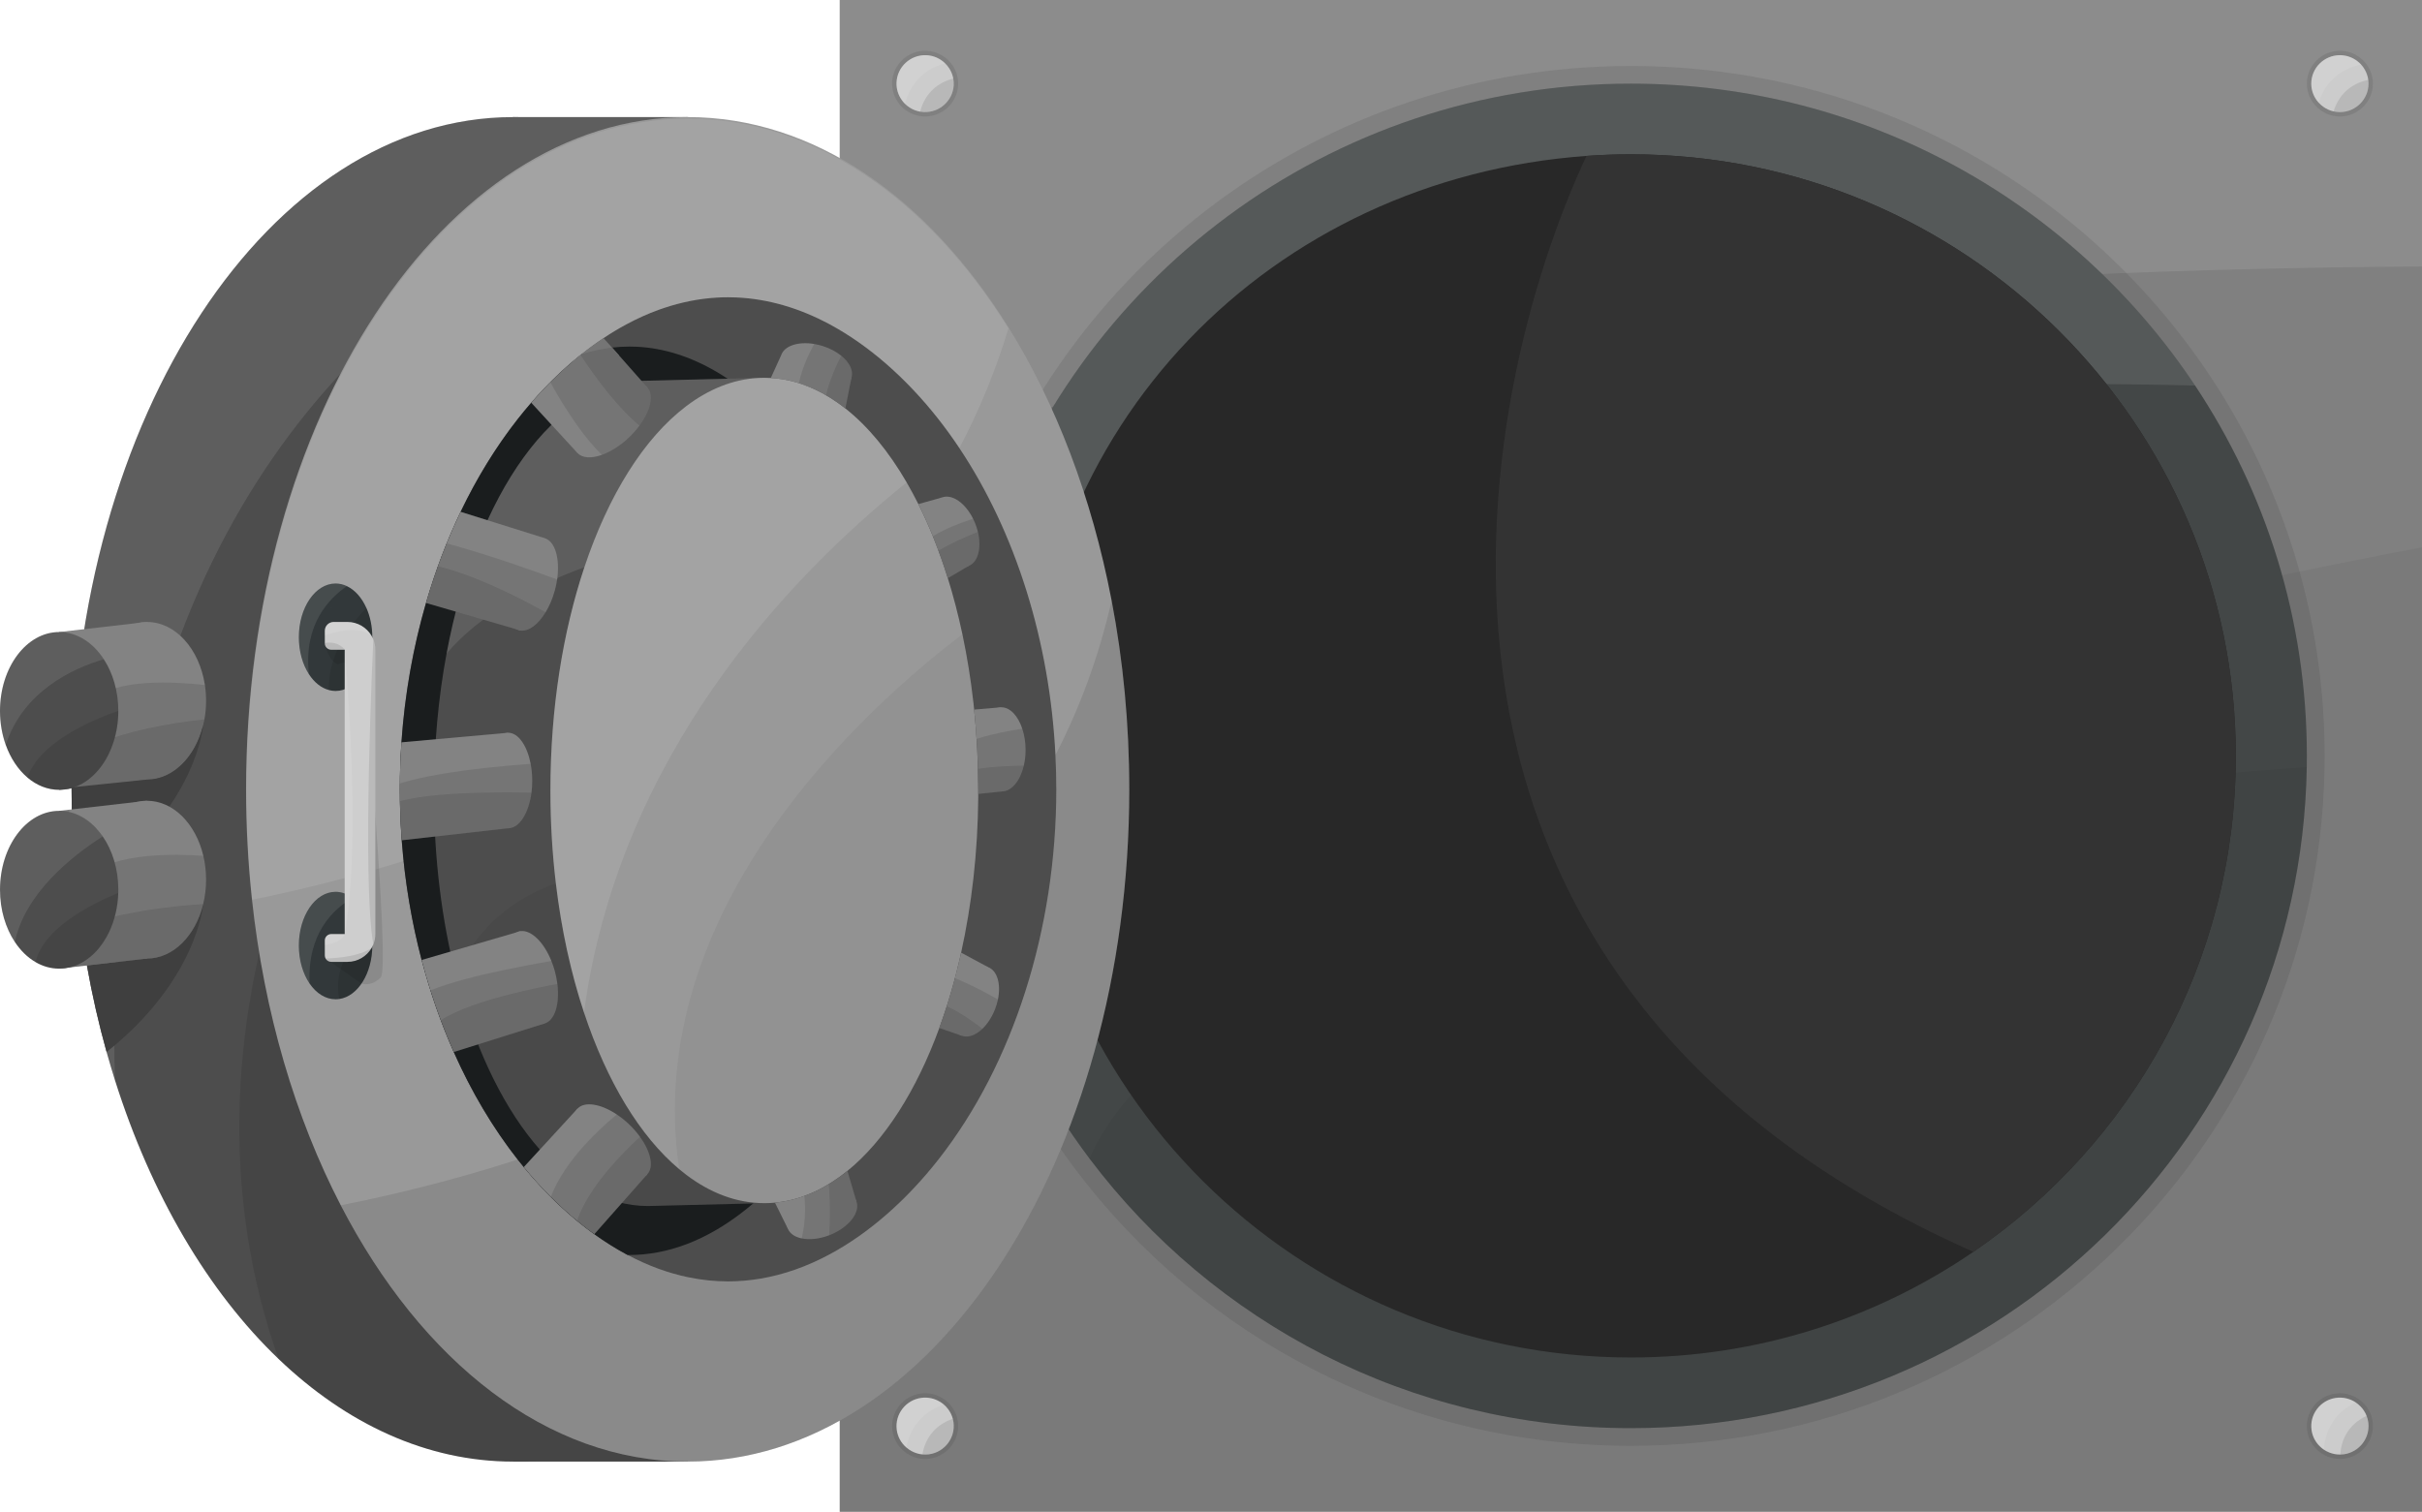 <?xml version="1.0" encoding="UTF-8"?>
<svg id="Layer_2" data-name="Layer 2" xmlns="http://www.w3.org/2000/svg" viewBox="0 0 3425.34 2138.51">
  <defs>
    <style>
      .cls-1 {
        fill: #757575;
      }

      .cls-2 {
        opacity: .05;
      }

      .cls-3 {
        fill: #434747;
      }

      .cls-4 {
        fill: #1a1a1a;
      }

      .cls-4, .cls-5, .cls-6 {
        opacity: .1;
      }

      .cls-7 {
        fill: #1a1d1e;
      }

      .cls-8 {
        fill: #3f3f3f;
      }

      .cls-9 {
        fill: #4d4d4d;
      }

      .cls-10 {
        fill: #cecece;
      }

      .cls-11 {
        fill: #32383a;
      }

      .cls-12 {
        fill: #282828;
      }

      .cls-13 {
        fill: #333;
      }

      .cls-5 {
        fill: #fff;
      }

      .cls-14 {
        fill: #999;
      }

      .cls-15 {
        fill: #ccc;
      }

      .cls-16 {
        fill: gray;
      }
    </style>
  </defs>
  <g id="Layer_3" data-name="Layer 3">
    <g>
      <rect class="cls-9" x="725.83" y="165.61" width="246.73" height="1901.86"/>
      <path class="cls-9" d="M1350.37,1116.54c0,257.54-67.23,491.16-176.47,662.39-113.46,177.98-272.27,288.54-448.07,288.54-122,0-235.82-53.25-331.98-145.3-99.47-95.22-180.08-232-231.31-394.35-4.12-13.08-8.05-26.32-11.78-39.72-11.04-39.49-20.39-80.4-27.85-122.44-10.91-61.25-17.86-124.96-20.49-190.48-.78-19.41-1.17-38.94-1.17-58.64v-2.87c1.01-523.87,280.26-948.05,624.57-948.05,69.76,0,136.83,17.4,199.46,49.53,247.12,126.7,425.08,482.41,425.08,901.4Z"/>
      <path class="cls-6" d="M972.56,1308.6v758.87h-246.73c-122,0-235.82-53.25-331.98-145.3-165.01-467.55,90.74-884.73,90.74-884.73l241.24,134.07,246.73,137.1Z"/>
      <path class="cls-5" d="M954.67,165.61c-7.34,11.92-19.02,30.87-30.45,48.98-12.69,20.28-25.03,39.52-30.39,46.69,0,0-70.61,18.11-168,73.43-222.8,126.58-585.75,447.99-563.28,1193.1-39.28-124.48-61.29-263.97-61.29-411.27,0-525.19,279.64-950.93,624.57-950.93h228.84Z"/>
      <rect class="cls-16" x="1187.56" width="2237.77" height="2138.51"/>
      <path class="cls-5" d="M3425.34,0v376.98c-573.64,3.36-1600.08,46.95-2237.77,293.8V0h2237.77Z"/>
      <path class="cls-2" d="M3425.34,774.21v1364.3H1187.56v-527.77c477.54-449.34,1616.18-718.22,2237.77-836.53Z"/>
      <path class="cls-4" d="M3287.63,1069.24c0,5.47-.03,10.9-.13,16.34-8.76,531.47-444.65,959.59-981.06,959.59-321.41,0-606.78-153.73-785.72-391.33-122.74-162.91-195.47-365.28-195.47-584.59,0-103.33,16.16-202.91,46.11-296.39,126.11-394.05,497.09-679.54,935.08-679.54,342.14,0,643.39,174.21,818.97,438.25,102.55,154.19,162.22,339.01,162.22,537.67Z"/>
      <path class="cls-3" d="M3262.5,1069.24c0,5.33-.03,10.62-.13,15.92-8.54,517.86-433.26,935.01-955.93,935.01-313.18,0-591.23-149.79-765.6-381.31-119.6-158.73-190.47-355.93-190.47-569.62,0-100.68,15.74-197.71,44.93-288.8,122.88-383.96,484.36-662.13,911.13-662.13,333.37,0,626.91,169.75,798,427.03,99.92,150.24,158.07,330.32,158.07,523.9Z"/>
      <path class="cls-5" d="M3104.43,545.34c-407.03-9.56-1305.99-1.16-1709.13,235.1,122.88-383.96,484.36-662.13,911.13-662.13,333.37,0,626.91,169.75,798,427.03Z"/>
      <path class="cls-2" d="M3262.37,1085.16c-8.54,517.86-433.26,935.01-955.93,935.01-313.18,0-591.23-149.79-765.6-381.31,183.68-412.79,1339.43-527.03,1721.53-553.7Z"/>
      <path class="cls-12" d="M3162.02,1069.24c0,291.12-146.93,548.08-371.1,701.49-137.71,94.29-304.64,149.5-484.49,149.5-472.51,0-855.56-380.99-855.56-850.99s349.6-816.73,792.8-848.7c20.71-1.49,41.65-2.26,62.75-2.26,472.55,0,855.59,380.98,855.59,850.96Z"/>
      <path class="cls-14" d="M1597.1,1116.54c0,525.19-279.61,950.93-624.54,950.93-199,0-376.29-141.72-490.66-362.52-64.08-123.7-108.43-272.2-125.77-434.49-5.36-50.11-8.15-101.52-8.15-153.92,0-525.19,279.64-950.93,624.57-950.93,178.42,0,339.38,113.92,453.16,296.61,67.4,108.11,118.23,240.3,146.41,387.22,16.26,84.76,24.96,174.4,24.96,267.1Z"/>
      <path class="cls-9" d="M1493.89,1116.54c0,197.84-60.81,388.73-166.8,523.77-45.55,57.99-98.53,104.26-153.26,133.74-32.43,17.5-65.42,29.12-98.43,34.65-15.23,2.58-30.52,3.91-45.74,3.91-18.54,0-37.17-1.94-55.71-5.75-28.96-5.94-57.82-16.53-86.35-31.68-.71-.39-1.4-.74-2.11-1.13-54.73-29.48-107.75-75.75-153.26-133.74-87.78-111.88-144.46-261.87-161.44-422.38-.1-.77-.19-1.52-.26-2.29-1.1-11.01-2.08-22.09-2.82-33.19-1.46-21.86-2.24-43.82-2.24-65.9s.78-44.04,2.24-65.9c11.88-173.82,70.35-337.88,164.53-457.9,24.54-31.26,51.26-59.09,79.25-82.76,3.6-3.03,7.21-5.97,10.84-8.88,10.26-8.2,20.68-15.82,31.23-22.83,10.55-7.07,21.23-13.5,31.94-19.28,15.29-8.23,30.65-15.18,46.1-20.76,2.37-.87,4.77-1.68,7.14-2.49,24.84-8.33,49.8-13.3,74.77-14.79,5.39-.32,10.78-.48,16.17-.48,4.15,0,8.25.1,12.4.29,44.12,2.03,88.4,14.85,131.77,38.23,54.73,29.51,107.72,75.78,153.26,133.74,10,12.75,19.61,25.99,28.79,39.72.29.45.62.9.91,1.39,79.63,119.37,127.81,273.14,135.86,434.26.81,16.11,1.23,32.23,1.23,48.43Z"/>
      <path class="cls-7" d="M1285.73,1132.72c0,182.6-51.78,358.8-142.06,483.44-38.76,53.54-83.92,96.25-130.51,123.48-27.63,16.15-55.71,26.87-83.82,31.97-12.99,2.39-25.97,3.62-38.96,3.62-.94,0-1.85,0-2.79-.03-.71-.39-1.4-.74-2.11-1.13-15.16-8.17-30.19-17.63-44.96-28.25-35.26-25.38-69.08-57.51-99.76-94.9-2.89-3.49-5.71-7.01-8.54-10.59-35.42-45.11-65.77-96.45-90.48-152.21-18.31-41.2-33.54-84.86-45.42-130.16-14.19-53.86-23.63-110.08-28.05-167.42-.03-.65-.1-1.26-.13-1.91-.16-2.07-.29-4.13-.46-6.17-1.46-21.86-2.24-43.82-2.24-65.9s.75-43.43,2.18-64.97c.03-.32.03-.61.06-.94,0-.19.03-.39.03-.58,4.67-67.91,16.49-134.29,34.74-197.16,13.08-45.08,29.48-88.28,48.92-128.93,22.85-47.69,49.93-91.83,80.83-131.22,6.23-7.94,12.6-15.66,19.09-23.12,22.4-25.8,46.23-48.79,71-68.52,14.41-4.58,28.86-7.75,43.34-9.43,8.25-.97,16.49-1.45,24.74-1.45,3.54,0,7.01.1,10.55.26,37.59,1.87,75.28,13.72,112.23,35.29,46.59,27.25,91.74,69.94,130.51,123.44,90.28,124.67,142.06,300.91,142.06,483.5Z"/>
      <g>
        <path class="cls-9" d="M1218.89,1122.22c0,113.66-16.85,219.76-45.97,309.46-23.44,72.3-54.9,133.87-91.94,180.31v89.93l-110.74,2.71-45.9,1.13c-2.66.13-5.32.19-8.02.19-119.14,0-222.18-132.84-271.53-325.93-19.87-77.75-31.04-165.26-31.04-257.8,0-69.39,6.27-135.94,17.79-197.68,41.98-225.09,153.65-386.05,284.77-386.05,0-.03,53.92-1.36,53.92-1.36l102.62-2.52c.32-.03,8.12-.19,8.12-.19v98.03c22.63,28.38,43.18,62.42,61.06,101.1,47.79,103.2,76.84,239.4,76.84,388.67Z"/>
        <path class="cls-14" d="M1383.55,1118.19c0,1.61,0,3.23-.03,4.84,0,1.61,0,3.23-.03,4.84-.65,77.91-9.22,152.08-24.22,219.7-8.34,37.75-18.7,73.46-30.84,106.59-32.43,88.83-77.43,159.38-129.95,202.1-28.83,23.44-59.93,38.52-92.49,43.65-3.31.55-6.62.97-9.97,1.29-4.97.48-10,.71-15.03.71-39.09,0-76.45-14.3-110.74-40.33-3.28-2.49-6.52-5.1-9.74-7.78-55.51-46.53-102.36-124.22-134.63-221.6-18.31-55.28-31.94-116.89-39.77-182.73-5.03-42.2-7.69-86.15-7.69-131.29,0-116.4,17.66-224.86,48.08-315.89,34.12-102.2,84.34-182.47,143.75-227.54,31.91-24.22,66.45-38.3,102.62-40.14.32-.03,8.12-.19,8.12-.19,3.05,0,6.1.1,9.12.29,5.32.26,10.62.84,15.87,1.68,31.46,4.97,61.58,19.24,89.6,41.4,32.01,25.25,61.26,60.83,86.68,104.59,5.71,9.82,11.2,20.05,16.52,30.67,15.88,31.71,29.87,66.84,41.68,104.81,7.86,25.25,14.77,51.76,20.65,79.34,6.59,31.13,11.85,63.64,15.62,97.22.36,3.1.68,6.2.97,9.33,3.86,36.97,5.84,75.23,5.84,114.43Z"/>
      </g>
      <path class="cls-1" d="M291.46,991.39c0,9.01-.81,17.79-2.34,26.19-8.8,49.02-41.85,85.41-81.32,85.41-29.44,0-55.32-20.28-70.22-50.95-7.17-14.72-11.78-31.81-13.08-50.21-.23-3.42-.36-6.91-.36-10.43,0-55.09,29.9-100.84,69.25-109.95,4.67-1.07,9.48-1.65,14.41-1.65,40.48,0,74.21,38.3,81.97,89.25,1.1,7.2,1.69,14.69,1.69,22.34Z"/>
      <path class="cls-5" d="M1072.87,534.62c-36.17,1.84-70.71,15.92-102.62,40.14-59.41,45.08-109.63,125.35-143.75,227.54-76.65,28.38-148.98,67.81-194.95,122.25,41.98-225.09,153.65-386.05,284.77-386.05,0-.03,53.92-1.36,53.92-1.36l102.62-2.52Z"/>
      <path class="cls-2" d="M1080.98,1701.92l-110.74,2.71-45.9,1.13c-2.66.13-5.32.19-8.02.19-119.14,0-222.18-132.84-271.53-325.93,30.87-72.75,86.68-111.04,141.32-130.55,7.82,65.84,21.46,127.45,39.77,182.73,32.27,97.39,79.12,175.08,134.63,221.6,3.21,2.68,6.46,5.3,9.74,7.78,34.28,26.03,71.65,40.33,110.74,40.33Z"/>
      <polygon class="cls-1" points="207.8 879.79 207.8 1102.98 83.66 1117.25 83.66 894.07 193.39 881.44 207.8 879.79"/>
      <g>
        <path class="cls-1" d="M718.78,1036.5v135.1c-.19.03-150.63,17.02-150.63,17.02-.16-2.07-.29-4.13-.46-6.17-1.1-16.27-1.79-32.61-2.11-49.02-.07-5.62-.13-11.24-.13-16.89,0-2.81,0-5.59.03-8.39.16-18.92.91-37.81,2.14-56.57.03-.32.03-.61.06-.94,0-.19.03-.39.03-.58l148.3-13.3,2.76-.26Z"/>
        <path class="cls-1" d="M752.74,1104.53c0,5.72-.36,11.3-1.07,16.63-3.77,28.8-17.04,50.47-32.89,50.47-15.97-.19-29.15-21.76-32.92-50.4-.72-5.36-1.07-10.95-1.07-16.69,0-6.26.46-12.37,1.3-18.18,3.73-26.61,15.58-47.27,29.93-49.6.91-.19,1.82-.26,2.76-.26,14.48,0,26.82,18.63,31.72,44.01,1.43,7.52,2.24,15.63,2.24,24.02Z"/>
      </g>
      <g>
        <path class="cls-1" d="M769.95,761.16l-12.24,47.66-11.23,43.78-10.1,39.33c-.16-.03-5.39-1.58-5.39-1.58l-128.52-37.46c5.1-17.6,10.71-34.87,16.82-51.86,3.93-10.95,8.05-21.76,12.4-32.42,6.14-15.21,12.73-30.09,19.7-44.66l118.56,37.2Z"/>
        <path class="cls-1" d="M787.93,819.7c-.75,5.26-1.88,10.62-3.38,16.02-3.15,11.4-7.66,21.76-12.92,30.38-10.32,16.98-23.57,27.29-35.26,25.83-.94-.13-1.69-.26-2.47-.48-1.01-.29-1.98-.65-2.92-1.1-12.76-6.1-18.7-27.7-15.74-53.31.71-6.23,1.98-12.69,3.77-19.24,1.95-7.07,4.45-13.76,7.3-19.89,11.49-24.7,29.12-40.69,43.63-36.75,15.32,4.23,22.21,29.42,17.99,58.54Z"/>
      </g>
      <g>
        <path class="cls-1" d="M915.35,547.89l-34.15,32.19-47.27,44.53-17.21,16.21-65.42-71.2c8.76-10.14,17.79-19.79,26.98-29.03,13.86-13.88,28.15-26.77,42.75-38.49.42-.32.84-.68,1.27-1,14.41-4.58,28.86-7.75,43.34-9.43l49.7,56.22Z"/>
        <path class="cls-1" d="M904.35,602.04c-4.32,5.88-9.45,11.69-15.26,17.18-12.17,11.5-25.58,19.83-37.79,24.19-14.64,5.23-27.53,4.81-34.57-2.58-7.53-7.91-6.66-22.09.71-37.55,5.23-10.98,13.77-22.64,24.9-33.13,5.75-5.43,11.78-10.14,17.86-14.11,22.27-14.56,45-18.79,55.16-8.14,10.13,10.62,4.71,32.87-11.01,54.15Z"/>
      </g>
      <g>
        <path class="cls-1" d="M769.95,1447.87l-128.2,40.23c-6.53-14.69-12.66-29.68-18.37-44.95-5.23-13.85-10.06-27.93-14.61-42.2-4.48-14.14-8.64-28.48-12.43-43.01l134.66-39.26,5.23-1.55c.16-.03,12.43,47.82,12.43,47.82l8.51,33.1,12.79,49.82Z"/>
        <path class="cls-1" d="M769.95,1447.87c-15.52,4.23-34.67-14.4-46-42.11-1.88-4.62-3.54-9.49-4.93-14.53-1.85-6.68-3.08-13.27-3.8-19.63-2.89-25.44,3.08-46.85,15.78-52.92.94-.45,1.92-.81,2.92-1.1.78-.19,1.53-.35,2.31-.45,15.26-1.91,32.95,15.85,43.6,42.2,1.79,4.42,3.38,9.11,4.74,13.98,1.72,6.26,2.96,12.46,3.7,18.5,3.5,28.06-3.44,51.95-18.31,56.05Z"/>
      </g>
      <g>
        <path class="cls-1" d="M915.35,1661.14l-74.83,84.66c-8.25-5.94-16.43-12.27-24.51-18.96-12.63-10.4-25.03-21.67-37.07-33.77-13.15-13.14-25.91-27.22-38.18-42.17l75.97-82.69,31.49,29.67,34.25,32.26,32.89,31Z"/>
        <path class="cls-1" d="M915.35,1661.14c-10,10.49-32.27,6.52-54.21-7.52-6.4-4.1-12.76-9.04-18.8-14.72-6.27-5.88-11.69-12.14-16.17-18.44-14.77-20.7-19.32-41.88-9.45-52.24,10.29-10.82,33.15-6.72,55.55,8.2,5.71,3.78,11.39,8.27,16.82,13.4,6.14,5.78,11.53,11.98,16.04,18.21,15.1,20.96,20.19,42.65,10.23,53.12Z"/>
      </g>
      <g>
        <path class="cls-1" d="M1416.79,1119.54c-.1,0-33.28,3.49-33.28,3.49.03-1.62.03-3.23.03-4.84,0-10.27-.13-20.5-.39-30.64-.39-14.27-1.04-28.38-1.98-42.36-.88-13.98-2.05-27.77-3.47-41.43l35.61-3.03,2.79-.23.19,35.62.29,48.02.19,35.42Z"/>
        <path class="cls-1" d="M1450.46,1060.23c.03,8.07-.88,15.79-2.53,22.83-5.03,21.25-17.04,36.42-31.13,36.49-13.34,0-24.83-13.3-30.52-32.48-2.37-7.98-3.73-16.95-3.8-26.45-.03-5.59.39-11.04,1.23-16.24,3.67-23.31,15.36-41.46,29.61-43.65l2.79-.23c12.63-.06,23.73,12.37,29.67,30.35,2.92,8.75,4.61,18.79,4.67,29.38Z"/>
      </g>
      <path class="cls-1" d="M1204.15,534.42l-8.57,43.37c-8.9-7.04-18.02-13.3-27.34-18.66-7.56-4.42-15.26-8.27-23.05-11.53-3.28-1.36-6.43-2.58-9.61-3.68-1.88-.68-3.8-1.29-5.71-1.87-7.86-2.49-15.84-4.39-23.89-5.65-5.26-.84-10.55-1.42-15.87-1.68l14.61-32.03,33.96,10.85,40.26,12.85,25.22,8.04Z"/>
      <path class="cls-1" d="M1369.75,800.62l-29.28,17.24c-4.16-13.33-8.57-26.35-13.24-38.94-2.57-6.91-5.19-13.69-7.92-20.37-6.43-15.85-13.28-31.03-20.52-45.5l33.31-9.3,15.74,40.46,7.76,19.96,14.16,36.45Z"/>
      <path class="cls-1" d="M1204.15,534.42c-3.57,10.98-17.01,17.18-33.99,17.21-7.79.03-16.33-1.29-24.96-4.04-3.44-1.1-6.59-2.32-9.61-3.68-1.92-.84-3.73-1.74-5.52-2.71-18.67-10.14-29.51-25.64-25.35-38.52,4.38-13.59,24.12-19.89,46.78-16.11,4.03.65,8.15,1.65,12.3,2.97,10.19,3.26,19.09,8.07,25.97,13.66,11.69,9.46,17.63,21.15,14.38,31.22Z"/>
      <path class="cls-1" d="M1369.75,800.62c-12.69,4.88-28.93-5.04-40.22-23.05-2.7-4.36-5.16-9.2-7.17-14.4-.68-1.78-1.33-3.55-1.85-5.33-7.92-24.9-3.15-48.43,11.59-54.08,14.25-5.49,32.98,7.68,44.12,30.06,1.2,2.36,2.27,4.84,3.28,7.39,1.46,3.75,2.63,7.46,3.51,11.14,5.45,22.63.32,43.04-13.25,48.27Z"/>
      <g>
        <path class="cls-1" d="M1211.04,1698.95s-37.33,15.08-37.33,15.08l-36.03,14.56-23.41,9.46-18.25-36.84c3.34-.32,6.66-.74,9.97-1.29,10.65-1.68,21.2-4.42,31.52-8.23,11.75-4.23,23.24-9.85,34.48-16.69,9.02-5.43,17.86-11.72,26.49-18.73l12.56,42.69Z"/>
        <path class="cls-1" d="M1174.19,1746.74c-.49.19-1.01.39-1.49.58-14.03,5.39-27.95,6.72-38.83,4.46-9.51-1.94-16.69-6.62-19.61-13.72-5.26-12.85,5.03-29.64,23.8-41.2,3.99-2.45,8.34-4.68,13.05-6.59,7.37-2.97,14.74-4.84,21.65-5.62,18.28-2.13,33.63,3,38.24,14.3,6.36,15.6-10.13,36.97-36.81,47.79Z"/>
      </g>
      <g>
        <path class="cls-1" d="M1397.54,1368.11l-12.27,31.58-15.94,41.01-9.45,24.28-31.46-10.82c3.67-10.04,7.21-20.34,10.52-30.84,4.15-12.91,7.99-26.19,11.56-39.75,3.15-11.75,6.07-23.77,8.76-36l38.27,20.54Z"/>
        <path class="cls-1" d="M1411.34,1413.8c-.91,4.49-2.27,9.11-4.06,13.72-4.45,11.4-10.81,20.99-17.92,27.77-9.58,9.14-20.42,13.17-29.48,9.69-11.62-4.49-17.04-20.08-14.9-38.72.71-6.65,2.43-13.66,5.16-20.7,2.6-6.72,5.91-12.82,9.61-18.05,11.1-15.69,25.97-23.96,37.79-19.41,13.05,5.04,18.28,24.09,13.8,45.69Z"/>
      </g>
      <path class="cls-1" d="M875.39,502.68c-5,25.8-63.92,15.89-63.92,15.89v-8.59c3.6-3.03,7.21-5.97,10.84-8.88,10.26-8.2,20.68-15.82,31.23-22.83l21.85,24.41Z"/>
      <g>
        <g>
          <path class="cls-4" d="M3309.22,164.78c-9.78,0-19.08-2.96-26.9-8.56-12.39-8.59-19.82-22.78-19.82-37.91,0-25.63,20.96-46.47,46.73-46.47,10.33,0,20.14,3.33,28.38,9.64,4.86,3.62,9.04,8.34,12.03,13.6,4.12,6.96,6.32,15.02,6.32,23.24,0,25.02-20.47,45.87-45.62,46.47-.07,0-1.11,0-1.11,0Z"/>
          <path class="cls-15" d="M3349.71,118.32c0,21.83-17.65,39.76-39.52,40.28h-.97c-3.08,0-6.1-.35-8.97-1.01-5.22-1.16-10.06-3.37-14.28-6.39-2.52-1.75-4.82-3.78-6.86-6.04-6.45-7.1-10.39-16.54-10.39-26.83,0-22.2,18.2-40.28,40.49-40.28,9.28,0,17.77,3.11,24.58,8.33,1.92,1.44,3.7,3.04,5.34,4.81,1.95,2.1,3.65,4.44,5.08,6.94,2.63,4.46,4.44,9.46,5.15,14.82.24,1.75.36,3.56.36,5.38Z"/>
        </g>
        <path class="cls-5" d="M3339.13,91.18c-22.65,5.07-48.77,18.83-60.02,53.96-6.45-7.1-10.39-16.54-10.39-26.83,0-22.2,18.2-40.28,40.49-40.28,9.28,0,17.77,3.11,24.58,8.33,1.92,1.44,3.7,3.04,5.34,4.81Z"/>
        <path class="cls-6" d="M3349.71,118.32c0,21.83-17.65,39.76-39.52,40.28h-.97c-3.08,0-6.1-.35-8.97-1.01,9.27-29.54,30.91-40.68,49.1-44.64.24,1.75.36,3.56.36,5.38Z"/>
      </g>
      <g>
        <g>
          <path class="cls-4" d="M1355.07,120.28c.42-9.72-2.16-19.09-7.46-27.1-8.1-12.67-22.04-20.67-37.24-21.31-25.74-1.09-47.57,18.85-48.67,44.46-.44,10.26,2.49,20.15,8.47,28.61,3.43,4.98,8,9.34,13.15,12.53,6.81,4.39,14.82,6.92,23.07,7.27,25.14,1.06,46.95-18.39,48.62-43.35,0-.07.05-1.1.05-1.1Z"/>
          <path class="cls-15" d="M1306.67,158.54c21.92.93,40.69-15.85,42.14-37.56l.04-.97c.13-3.06-.1-6.07-.64-8.95-.94-5.23-2.96-10.14-5.82-14.46-1.65-2.57-3.59-4.95-5.78-7.07-6.86-6.72-16.17-11.03-26.51-11.47-22.3-.94-41.23,16.37-42.18,38.53-.39,9.22,2.37,17.79,7.32,24.78,1.36,1.97,2.9,3.81,4.61,5.51,2.03,2.02,4.3,3.82,6.75,5.34,4.37,2.81,9.32,4.81,14.66,5.75,1.74.31,3.56.51,5.39.58Z"/>
        </g>
        <path class="cls-5" d="M1279.86,146.87c6.06-22.3,20.99-47.67,56.76-57.35-6.86-6.72-16.17-11.03-26.51-11.47-22.3-.94-41.23,16.37-42.18,38.53-.39,9.22,2.37,17.79,7.32,24.78,1.36,1.97,2.9,3.81,4.61,5.51Z"/>
        <path class="cls-6" d="M1306.67,158.54c21.92.93,40.69-15.85,42.14-37.56l.04-.97c.13-3.06-.1-6.07-.64-8.95-30.07,7.96-42.17,28.99-46.93,46.9,1.74.31,3.56.51,5.39.58Z"/>
      </g>
      <g>
        <g>
          <path class="cls-4" d="M3355.45,2010.46c-1.43-9.62-5.73-18.34-12.45-25.22-10.36-10.93-25.56-16.17-40.61-13.96-25.49,3.75-43.16,27.42-39.39,52.77,1.51,10.16,6.26,19.33,13.73,26.51,4.32,4.25,9.62,7.67,15.29,9.85,7.52,3.03,15.87,4.02,24.03,2.82,24.89-3.66,42.63-26.84,39.55-51.68-.01-.07-.16-1.09-.16-1.09Z"/>
          <path class="cls-15" d="M3315.15,2057.1c21.71-3.19,36.96-23.18,34.28-44.78l-.14-.96c-.45-3.03-1.24-5.95-2.32-8.67-1.91-4.97-4.83-9.4-8.45-13.12-2.1-2.22-4.46-4.19-7.01-5.86-8.01-5.31-17.97-7.81-28.2-6.3-22.08,3.25-37.4,23.79-34.14,45.73,1.36,9.13,5.7,17.03,11.88,22.96,1.71,1.68,3.57,3.2,5.57,4.55,2.37,1.61,4.95,2.95,7.64,3.98,4.82,1.94,10.06,2.98,15.49,2.9,1.77-.02,3.6-.17,5.4-.44Z"/>
        </g>
        <path class="cls-5" d="M3286.62,2050.65c1.73-23.03,11.59-50.74,44.89-66.95-8.01-5.31-17.97-7.81-28.2-6.3-22.08,3.25-37.4,23.79-34.14,45.73,1.36,9.13,5.7,17.03,11.88,22.96,1.71,1.68,3.57,3.2,5.57,4.55Z"/>
        <path class="cls-6" d="M3315.15,2057.1c21.71-3.19,36.96-23.18,34.28-44.78l-.14-.96c-.45-3.03-1.24-5.95-2.32-8.67-28.02,13.45-35.94,36.36-37.22,54.84,1.77-.02,3.6-.17,5.4-.44Z"/>
      </g>
      <g>
        <g>
          <path class="cls-4" d="M1314.28,2063.36c-9.7,1.23-19.3-.54-27.77-5.12-13.38-6.97-22.55-20.11-24.47-35.12-3.25-25.42,14.9-48.73,40.46-51.97,10.24-1.3,20.4.78,29.37,6,5.28,2.99,10.02,7.14,13.66,11.99,4.97,6.39,8.17,14.11,9.21,22.26,3.17,24.83-14.48,48.07-39.36,51.83-.07.01-1.1.14-1.1.14Z"/>
          <path class="cls-15" d="M1348.55,2012.19c2.77,21.65-12.47,41.65-34.1,44.91l-.96.12c-3.06.39-6.09.41-9.02.12-5.32-.49-10.41-2.09-14.98-4.55-2.72-1.42-5.26-3.14-7.57-5.13-7.3-6.24-12.41-15.1-13.71-25.31-2.82-22.03,12.94-42.24,35.06-45.04,9.2-1.16,18.02.86,25.44,5.18,2.09,1.19,4.06,2.56,5.91,4.11,2.2,1.84,4.19,3.94,5.92,6.24,3.18,4.09,5.6,8.83,6.99,14.05.46,1.7.8,3.49,1.04,5.29Z"/>
        </g>
        <path class="cls-5" d="M1334.61,1986.6c-21.83,7.87-46,24.8-52.69,61.06-7.3-6.24-12.41-15.1-13.71-25.31-2.82-22.03,12.94-42.24,35.06-45.04,9.2-1.16,18.02.86,25.44,5.18,2.09,1.19,4.06,2.56,5.91,4.11Z"/>
        <path class="cls-6" d="M1348.55,2012.19c2.77,21.65-12.47,41.65-34.1,44.91l-.96.12c-3.06.39-6.09.41-9.02.12,5.45-30.47,25.5-44.23,43.05-50.45.46,1.7.8,3.49,1.04,5.29Z"/>
      </g>
      <path class="cls-13" d="M3162.02,1069.24c0,291.12-146.93,548.08-371.1,701.49-875.65-388.02-706.38-1209.76-547.24-1550.19,20.71-1.49,41.65-2.26,62.75-2.26,472.55,0,855.59,380.98,855.59,850.96Z"/>
      <path class="cls-5" d="M1282.26,682.38c-167.58,134.81-406.94,386.22-456.38,749.83-30.06-90.7-47.46-198.42-47.46-314.02,0-247.01,79.5-458.19,191.83-543.43,31.91-24.22,66.45-38.3,102.62-40.14.32-.03,8.12-.19,8.12-.19,3.05,0,6.1.1,9.12.29,5.32.26,10.62.84,15.87,1.68,31.46,4.97,61.58,19.24,89.6,41.4,32.01,25.25,61.26,60.83,86.68,104.59Z"/>
      <path class="cls-2" d="M1383.55,1118.19c0,1.61,0,3.23-.03,4.84,0,1.61,0,3.23-.03,4.84-.65,77.91-9.22,152.08-24.22,219.7-8.34,37.75-18.7,73.46-30.84,106.59-32.43,88.83-77.43,159.38-129.95,202.1-28.83,23.44-59.93,38.52-92.49,43.65-3.31.55-6.62.97-9.97,1.29-4.97.48-10,.71-15.03.71-39.09,0-76.45-14.3-110.74-40.33-3.28-2.49-6.52-5.1-9.74-7.78-54.08-369.62,267.54-655.58,400.61-756.61,6.59,31.13,11.85,63.64,15.62,97.22.36,3.1.68,6.2.97,9.33,3.86,36.97,5.84,75.23,5.84,114.43Z"/>
      <path class="cls-13" d="M1057.58,1355.81l-2.37-1.29c1.17.52,2.04,1.07,2.37,1.29Z"/>
      <path class="cls-5" d="M1426.21,464.45c-18.34,60.74-41.81,117.08-69.41,169.39-.29-.49-.62-.94-.91-1.39-9.19-13.72-18.8-26.96-28.79-39.72-45.55-57.96-98.53-104.23-153.26-133.74-43.37-23.38-87.65-36.2-131.77-38.23-4.16-.19-8.25-.29-12.4-.29-5.39,0-10.78.16-16.17.48-24.96,1.49-49.93,6.46-74.77,14.79-2.37.81-4.77,1.62-7.14,2.49-15.45,5.59-30.81,12.53-46.1,20.76-10.71,5.78-21.39,12.21-31.94,19.28-10.55,7.01-20.97,14.63-31.23,22.83-3.64,2.91-7.24,5.85-10.84,8.88-27.98,23.67-54.7,51.5-79.25,82.76-94.18,120.02-152.64,284.08-164.53,457.9-1.46,21.86-2.24,43.82-2.24,65.9s.78,44.04,2.24,65.9c.75,11.11,1.72,22.18,2.82,33.19.07.77.16,1.52.26,2.29-78.79,24.6-152.06,42.2-214.16,54.76-5.36-50.11-8.15-101.52-8.15-153.92,0-525.19,279.65-950.93,624.57-950.93,178.42,0,339.38,113.92,453.16,296.61Z"/>
      <path class="cls-6" d="M1597.1,1116.54c0,525.19-279.61,950.93-624.54,950.93-199,0-376.29-141.72-490.66-362.52,73.24-14.53,159.17-35.29,250.26-64.74,45.58,58.09,98.59,104.36,153.33,133.84.71.39,1.4.74,2.11,1.13,28.54,15.14,57.4,25.74,86.35,31.68,18.54,3.81,37.17,5.75,55.71,5.75,15.22,0,30.52-1.32,45.74-3.91,33.02-5.52,66-17.15,98.43-34.65,54.73-29.48,107.72-75.75,153.26-133.74,105.99-135.04,166.8-325.93,166.8-523.77,0-16.21-.42-32.32-1.23-48.4,34.18-66.23,61.32-138.88,79.47-218.67,16.26,84.73,24.96,174.36,24.96,267.07Z"/>
      <path class="cls-11" d="M526.53,901.4c0,41.94-23.24,75.98-51.94,75.98-3.18,0-6.3-.42-9.35-1.26-11.07-2.91-20.94-11.01-28.37-22.47-8.8-13.63-14.22-32.03-14.22-52.24,0-41.98,23.24-76.01,51.94-76.01,5.62,0,11.01,1.29,16.07,3.75,11.4,5.39,21.07,16.4,27.5,30.8,5.29,11.91,8.38,26.15,8.38,41.46Z"/>
      <path class="cls-11" d="M526.53,1337.5c0,39.3-20.39,71.65-46.52,75.59-1.78.29-3.6.42-5.42.42-14.32,0-27.3-8.46-36.72-22.18-9.38-13.79-15.23-32.81-15.23-53.83,0-41.94,23.24-75.98,51.94-75.98,8.7,0,16.88,3.13,24.09,8.65,10.42,7.98,18.73,20.99,23.47,36.81,2.83,9.33,4.38,19.66,4.38,30.51Z"/>
      <path class="cls-5" d="M289.77,969.04c-22.66-2.52-53.14-4.68-81.97-2.81-37.37,2.39-71.97,11.56-83.27,35.52-9.97,21.02-25.84,12.14-40.87-9.49v-98.19l109.73-12.63c4.67-1.07,9.48-1.65,14.41-1.65,40.48,0,74.21,38.3,81.97,89.25Z"/>
      <path class="cls-5" d="M312.34,797.91l-.06-.78s.1.29.06.78Z"/>
      <path class="cls-6" d="M289.12,1017.57c-8.8,49.02-41.85,85.41-81.32,85.41l-124.14,14.27v-31.71c13.63-13.56,32.53-24.57,53.92-33.52,21.78-9.11,46.16-16.08,70.22-21.41,29.35-6.52,58.21-10.56,81.32-13.04Z"/>
      <path class="cls-9" d="M167.32,1005.47c0,61.83-37.43,111.79-83.66,111.79-16.56,0-31.94-6.39-44.93-17.44-13.18-11.24-23.86-27.25-30.65-46.24-5.16-14.53-8.08-30.77-8.08-47.92,0-61.64,37.46-111.59,83.66-111.59,25.26,0,47.85,14.89,63.14,38.46,12.79,19.57,20.48,45.04,20.52,72.94Z"/>
      <path class="cls-5" d="M146.8,932.52c-44.31,13.05-113.85,45.21-138.72,121.05-5.16-14.53-8.08-30.77-8.08-47.92,0-61.64,37.46-111.59,83.66-111.59,25.26,0,47.85,14.89,63.14,38.46Z"/>
      <path class="cls-6" d="M167.32,1005.47c0,61.83-37.43,111.79-83.66,111.79-16.56,0-31.94-6.39-44.93-17.44,16.75-47.43,82.36-78.14,128.59-94.35Z"/>
      <path class="cls-8" d="M287.37,1278.83s-7.56,106.49-136.61,209.27c-11.04-39.49-20.39-80.4-27.85-122.44l84.89-9.75c37.2,0,68.69-32.32,79.57-77.08Z"/>
      <path class="cls-8" d="M287.37,1025.65s-7.56,106.49-136.61,209.27c-5.71-20.47-27.59-39.91-48.34-59.74-.78-19.41-1.17-38.94-1.17-58.64v-2.87l106.55-10.95c37.2,0,68.69-32.32,79.57-77.08Z"/>
      <path class="cls-6" d="M460.47,1355.87l50.79,35.45s13.33,5.15,27.18-8.62c13.85-13.77-25.97-452.69-25.97-452.69l-13.79-32.82-39.31,12.24s3.88,24.88,18.75,30.27c0,0,24.21-11.95,24.21,13.94s1.26,297.81,1.26,297.81c0,0-5.12,60.55,0,65.64,5.12,5.1-43.12,38.78-43.12,38.78Z"/>
      <g>
        <path class="cls-1" d="M291.46,1244.31c0,12.04-1.43,23.67-4.09,34.52-10.88,44.75-42.37,77.08-79.57,77.08-22.14,0-42.3-11.5-57.27-30.26-1.04-1.26-2.01-2.55-2.99-3.91-4.12-5.68-7.79-11.98-10.94-18.76-7.89-17.05-12.47-37.13-12.47-58.67,0-1.71.03-3.42.1-5.13.81-23.18,6.85-44.53,16.69-61.9,12.53-22.22,31.1-37.97,52.46-42.91,4.67-1.07,9.48-1.65,14.41-1.65,37.43,0,69.12,32.74,79.8,77.95,2.5,10.62,3.86,21.92,3.86,33.65Z"/>
        <path class="cls-1" d="M207.8,1132.72v223.19l-109.53,12.59c-.13.03-13.02,1.48-13.02,1.48l-1.59.19v-223.19l14.09-1.61,95.64-11.01,14.41-1.65Z"/>
        <path class="cls-5" d="M287.6,1210.67c-20.13-1.45-49.99-2.55-79.8.42-32.07,3.16-64.05,11.01-83.56,28.09-7.08,6.17-12.5,13.53-15.75,22.34-22.59,61.48-17.37-69.84-10.74-116.15l95.64-11.01c4.67-1.07,9.48-1.65,14.41-1.65,37.43,0,69.12,32.74,79.8,77.95Z"/>
        <path class="cls-6" d="M287.37,1278.83c-10.88,44.75-42.37,77.08-79.57,77.08l-124.14,14.27v-47.37c16.13-7.94,34.25-14.47,52.95-19.83,23.8-6.85,48.47-11.82,71.19-15.4,34.44-5.49,64.34-7.81,79.57-8.75Z"/>
        <path class="cls-9" d="M167.32,1258.58c0,1.49-.03,2.97-.06,4.42-.62,20.7-5.42,39.91-13.34,56.22-1.07,2.19-2.21,4.36-3.38,6.43-12.47,22.12-30.97,37.84-52.27,42.85-4.32,1-8.6,1.55-12.99,1.65-.55.03-1.07.03-1.62.03-11.88,0-23.15-3.29-33.37-9.23-11.3-6.56-21.26-16.34-29.28-28.48-13.08-19.67-21-45.53-21-73.88,0-61.64,37.46-111.59,83.66-111.59,22.2,0,42.36,11.5,57.27,30.29,1.53,1.87,2.95,3.84,4.35,5.84,13.7,19.86,22.04,46.34,22.04,75.46Z"/>
        <path class="cls-5" d="M145.28,1183.12c-43.89,28.03-109.76,80.4-124.27,149.34-13.08-19.67-21-45.53-21-73.88,0-61.64,37.46-111.59,83.66-111.59,24.41,0,46.36,13.92,61.62,36.13Z"/>
        <path class="cls-6" d="M167.25,1263.01c-1.75,59.61-38.47,107.17-83.59,107.17-11.88,0-23.15-3.29-33.37-9.23,10.81-47.4,76.71-81.34,116.97-97.93Z"/>
      </g>
      <path class="cls-5" d="M436.71,951.86c.07.61.13,1.2.16,1.78-8.8-13.63-14.22-32.03-14.22-52.24,0-41.98,23.24-76.01,51.94-76.01,5.62,0,11.01,1.29,16.07,3.75-25.45,17.28-61.06,54.15-53.95,122.73Z"/>
      <path class="cls-6" d="M526.53,901.4c0,41.94-23.24,75.98-51.94,75.98-3.18,0-6.3-.42-9.35-1.26-2.08-51.86,33.31-95.87,52.92-116.18,5.29,11.91,8.38,26.15,8.38,41.46Z"/>
      <path class="cls-5" d="M437.87,1391.23c-9.38-13.69-15.23-32.71-15.23-53.73,0-41.94,23.24-75.98,51.94-75.98,8.7,0,16.88,3.13,24.09,8.65-28.15,16.21-64.12,50.79-60.8,121.05Z"/>
      <path class="cls-6" d="M526.53,1337.5c0,39.3-20.39,71.65-46.52,75.59-9.58-42.62,19.06-82.24,42.14-106.1,2.83,9.33,4.38,19.66,4.38,30.51Z"/>
      <path class="cls-10" d="M530.79,919.09v402.2c0,5.17-.97,10.11-2.82,14.59-.71,1.81-1.59,3.55-2.56,5.23-6.88,11.69-19.58,19.5-34.15,19.5h-22.76c-3.47,0-6.46-1.94-8.02-4.75-.71-1.29-1.1-2.74-1.1-4.33v-21.18c0-5.01,4.09-9.07,9.12-9.07h19.02v-402.2h-19.02c-5.03,0-9.12-4.04-9.12-9.07v-17.73c0-6.91,5.65-12.5,12.6-12.5h19.28c14.61,0,27.37,7.88,34.19,19.57.97,1.65,1.82,3.39,2.53,5.2,1.82,4.49,2.82,9.4,2.82,14.53Z"/>
      <path class="cls-5" d="M468.07,859.9c.68,0,1.1.03,1.1.03,0,0-1.4.26-1.1-.03Z"/>
      <path class="cls-5" d="M525.43,899.36c-18.24-15.11-52.01-5.49-66.06-.48v-6.59c0-6.91,5.65-12.5,12.6-12.5h19.28c14.61,0,27.37,7.88,34.19,19.57Z"/>
      <path class="cls-5" d="M487.51,1321.29c-3.73,10.11-17.21,13.95-28.15,15.4v-6.33c0-5.01,4.09-9.07,9.12-9.07h19.02Z"/>
      <path class="cls-6" d="M525.4,1341.15c-6.88,11.66-19.58,19.47-34.15,19.47h-22.76c-3.47,0-6.46-1.94-8.02-4.75,17.66-.55,47.59-3.29,64.93-14.72Z"/>
      <path class="cls-6" d="M487.51,919.09h-19.02c-5.03,0-9.12-4.04-9.12-9.07v-.58c20.81-2.84,28.15,9.66,28.15,9.66Z"/>
      <path class="cls-5" d="M487.51,1321.29v-402.2s25.09,267.42,0,402.2Z"/>
      <path class="cls-6" d="M530.79,919.09v402.2c0,5.17-.97,10.11-2.82,14.59-16.43-91.12,0-431.32,0-431.32,1.82,4.49,2.82,9.4,2.82,14.53Z"/>
      <path class="cls-5" d="M872.27,1576.41c-7.76,6.52-15.91,13.69-24.06,21.47-7.43,7.04-14.87,14.6-22.04,22.57-19.58,21.73-37.17,46.46-47.24,72.62-13.15-13.14-25.91-27.22-38.18-42.17l75.97-82.69c10.29-10.82,33.15-6.72,55.55,8.2Z"/>
      <path class="cls-5" d="M779.82,1359.33c-9.64,1.68-20.16,3.55-31.17,5.62-10.81,2.03-22.07,4.26-33.44,6.65-39.09,8.14-79.47,18.24-106.45,29.35-4.48-14.14-8.64-28.48-12.43-43.01l134.66-39.26c.94-.45,1.92-.81,2.92-1.1.78-.19,1.53-.35,2.31-.45,15.26-1.91,32.95,15.85,43.6,42.2Z"/>
      <path class="cls-5" d="M750.5,1080.51c-10.06.71-20.71,1.58-31.72,2.55-10.65.97-21.62,2.07-32.69,3.29-42.98,4.78-87.52,11.72-120.6,21.8.16-18.92.91-37.81,2.14-56.57.03-.32.03-.61.06-.94,0-.19.03-.39.03-.58l148.3-13.3c.91-.19,1.82-.26,2.76-.26,14.48,0,26.82,18.63,31.72,44.01Z"/>
      <path class="cls-5" d="M787.93,819.7c-9.58-3.49-19.71-7.17-30.22-10.88-10.16-3.58-20.68-7.27-31.39-10.91-31.33-10.62-64.28-21.09-94.63-29.29,6.14-15.21,12.73-30.09,19.7-44.66l118.56,37.2c15.32,4.23,22.21,29.42,17.99,58.54Z"/>
      <path class="cls-5" d="M1376.21,733.81c-8.86,2.84-18.63,6.3-28.37,10.4-9.38,3.94-18.76,8.49-27.33,13.63-.42.23-.81.48-1.2.71-6.43-15.85-13.28-31.03-20.52-45.5l33.31-9.3c14.25-5.49,32.98,7.68,44.12,30.06Z"/>
      <path class="cls-5" d="M1445.78,1030.84c-9.22,1.42-19.28,3.16-29.48,5.26-10.97,2.29-22.11,5.04-32.59,8.27-.84.26-1.69.52-2.53.81-.88-13.98-2.05-27.77-3.47-41.43l35.61-3.03,2.79-.23c12.63-.06,23.73,12.37,29.67,30.35Z"/>
      <path class="cls-5" d="M1411.34,1413.8c-6.98-3.97-16-8.95-26.07-14.11-7.99-4.07-16.69-8.27-25.52-12.17-3.08-1.39-6.17-2.68-9.25-3.94,3.15-11.75,6.07-23.77,8.76-36l38.27,20.54c13.05,5.04,18.28,24.09,13.8,45.69Z"/>
      <path class="cls-6" d="M1174.19,1746.74c-.49.19-1.01.39-1.49.58.58-9.98,1.01-21.31,1.01-33.29,0-9.49-.29-19.41-.94-29.38-.23-3.2-.49-6.42-.78-9.65,9.02-5.43,17.86-11.72,26.49-18.73l12.56,42.69c6.33,15.6-10.16,36.97-36.85,47.79Z"/>
      <path class="cls-5" d="M1137.67,1728.59c-.88,8.56-2.31,16.44-3.8,23.18-9.51-1.94-16.69-6.62-19.61-13.72l-18.25-36.84c3.34-.32,6.66-.74,9.97-1.29,10.65-1.68,21.2-4.42,31.52-8.23.23,1.71.42,3.45.55,5.17,1.01,11.01.65,21.83-.39,31.74Z"/>
      <path class="cls-6" d="M915.35,1661.14l-74.83,84.66c-8.25-5.94-16.43-12.27-24.51-18.96,8.73-25.31,26.23-50.86,45.13-73.23,7.04-8.3,14.28-16.21,21.33-23.47,7.95-8.23,15.68-15.69,22.66-22.12,15.1,20.96,20.19,42.65,10.23,53.12Z"/>
      <path class="cls-6" d="M769.95,1447.87l-128.2,40.23c-6.53-14.69-12.66-29.68-18.37-44.95,23.47-15.21,62.14-27.77,100.57-37.39,11.2-2.81,22.4-5.39,33.21-7.72,10.91-2.33,21.43-4.42,31.1-6.23,3.5,28.06-3.44,51.95-18.31,56.05Z"/>
      <path class="cls-6" d="M751.67,1121.16c-3.77,28.8-17.04,50.47-32.89,50.47-.19,0-150.63,16.98-150.63,16.98-.16-2.07-.29-4.13-.46-6.17-1.1-16.27-1.79-32.61-2.11-49.02,28.47-8.2,76.22-11.3,120.28-12.2,11.36-.26,22.46-.36,32.92-.36,11.98,0,23.15.13,32.89.29Z"/>
      <path class="cls-6" d="M771.64,866.1c-10.32,16.98-23.57,27.29-35.26,25.83-.94-.13-1.69-.26-2.47-.48-1.01-.29-1.98-.65-2.92-1.1l-128.52-37.46c5.1-17.6,10.71-34.87,16.82-51.86,30.29,7.17,64.31,20.96,95.96,36,10.78,5.1,21.26,10.37,31.23,15.56,8.83,4.59,17.27,9.14,25.16,13.5Z"/>
      <path class="cls-6" d="M1369.75,800.62l-29.28,17.24c-4.16-13.33-8.57-26.35-13.24-38.94.75-.48,1.52-.94,2.3-1.36,7.99-4.62,16.95-9.14,26.07-13.4,9.22-4.26,18.6-8.27,27.4-11.82,5.45,22.63.32,43.04-13.25,48.27Z"/>
      <path class="cls-6" d="M1447.92,1083.06c-5.03,21.25-17.04,36.42-31.13,36.49-.1,0-33.28,3.49-33.28,3.49.03-1.62.03-3.23.03-4.84,0-10.27-.13-20.5-.39-30.64,1.01-.16,2.04-.32,3.12-.48,9.35-1.36,19.64-2.29,30.32-2.94,10.29-.61,20.94-.94,31.33-1.07Z"/>
      <path class="cls-6" d="M1389.36,1455.29c-9.58,9.14-20.42,13.17-29.48,9.69l-31.46-10.82c3.67-10.04,7.21-20.34,10.52-30.84,2.01.94,4.03,1.91,6.04,2.94,8.34,4.23,16.56,9.17,24.35,14.43,7.08,4.75,13.83,9.72,20.03,14.59Z"/>
      <path class="cls-6" d="M904.35,602.04c-7.82-6.52-15.58-13.95-23.15-21.96-7.21-7.62-14.25-15.73-21-24.06-14.67-18.05-28.05-37.07-39.15-53.92.42-.32.84-.68,1.27-1,14.41-4.58,28.86-7.75,43.34-9.43l49.7,56.22c10.13,10.62,4.71,32.87-11.01,54.15Z"/>
      <path class="cls-5" d="M851.3,643.4c-14.64,5.23-27.53,4.81-34.57-2.58l-65.42-71.2c8.76-10.14,17.79-19.79,26.98-29.03,10.68,19.41,24.15,41.88,39.15,62.67,5.32,7.39,10.84,14.59,16.49,21.34,5.68,6.75,11.46,13.08,17.37,18.79Z"/>
      <path class="cls-5" d="M1151.5,486.57c-4.38,8.04-8.89,17.08-12.82,26.96-3.47,8.65-6.49,17.92-8.6,27.67-.06.26-.13.55-.19.84-7.86-2.49-15.84-4.39-23.89-5.65-5.26-.84-10.55-1.42-15.87-1.68l14.61-32.03c4.38-13.59,24.12-19.89,46.78-16.11Z"/>
      <path class="cls-6" d="M1204.15,534.42l-8.57,43.37c-8.9-7.04-18.02-13.3-27.34-18.66.62-2.52,1.23-5.04,1.92-7.49,2.5-8.88,5.49-17.37,8.77-25.25,3.44-8.46,7.21-16.27,10.84-23.18,11.69,9.46,17.63,21.15,14.38,31.22Z"/>
      <path class="cls-6" d="M1205.03,1458.46l-.62-.52c.39-.03.62.52.62.52Z"/>
    </g>
  </g>
</svg>